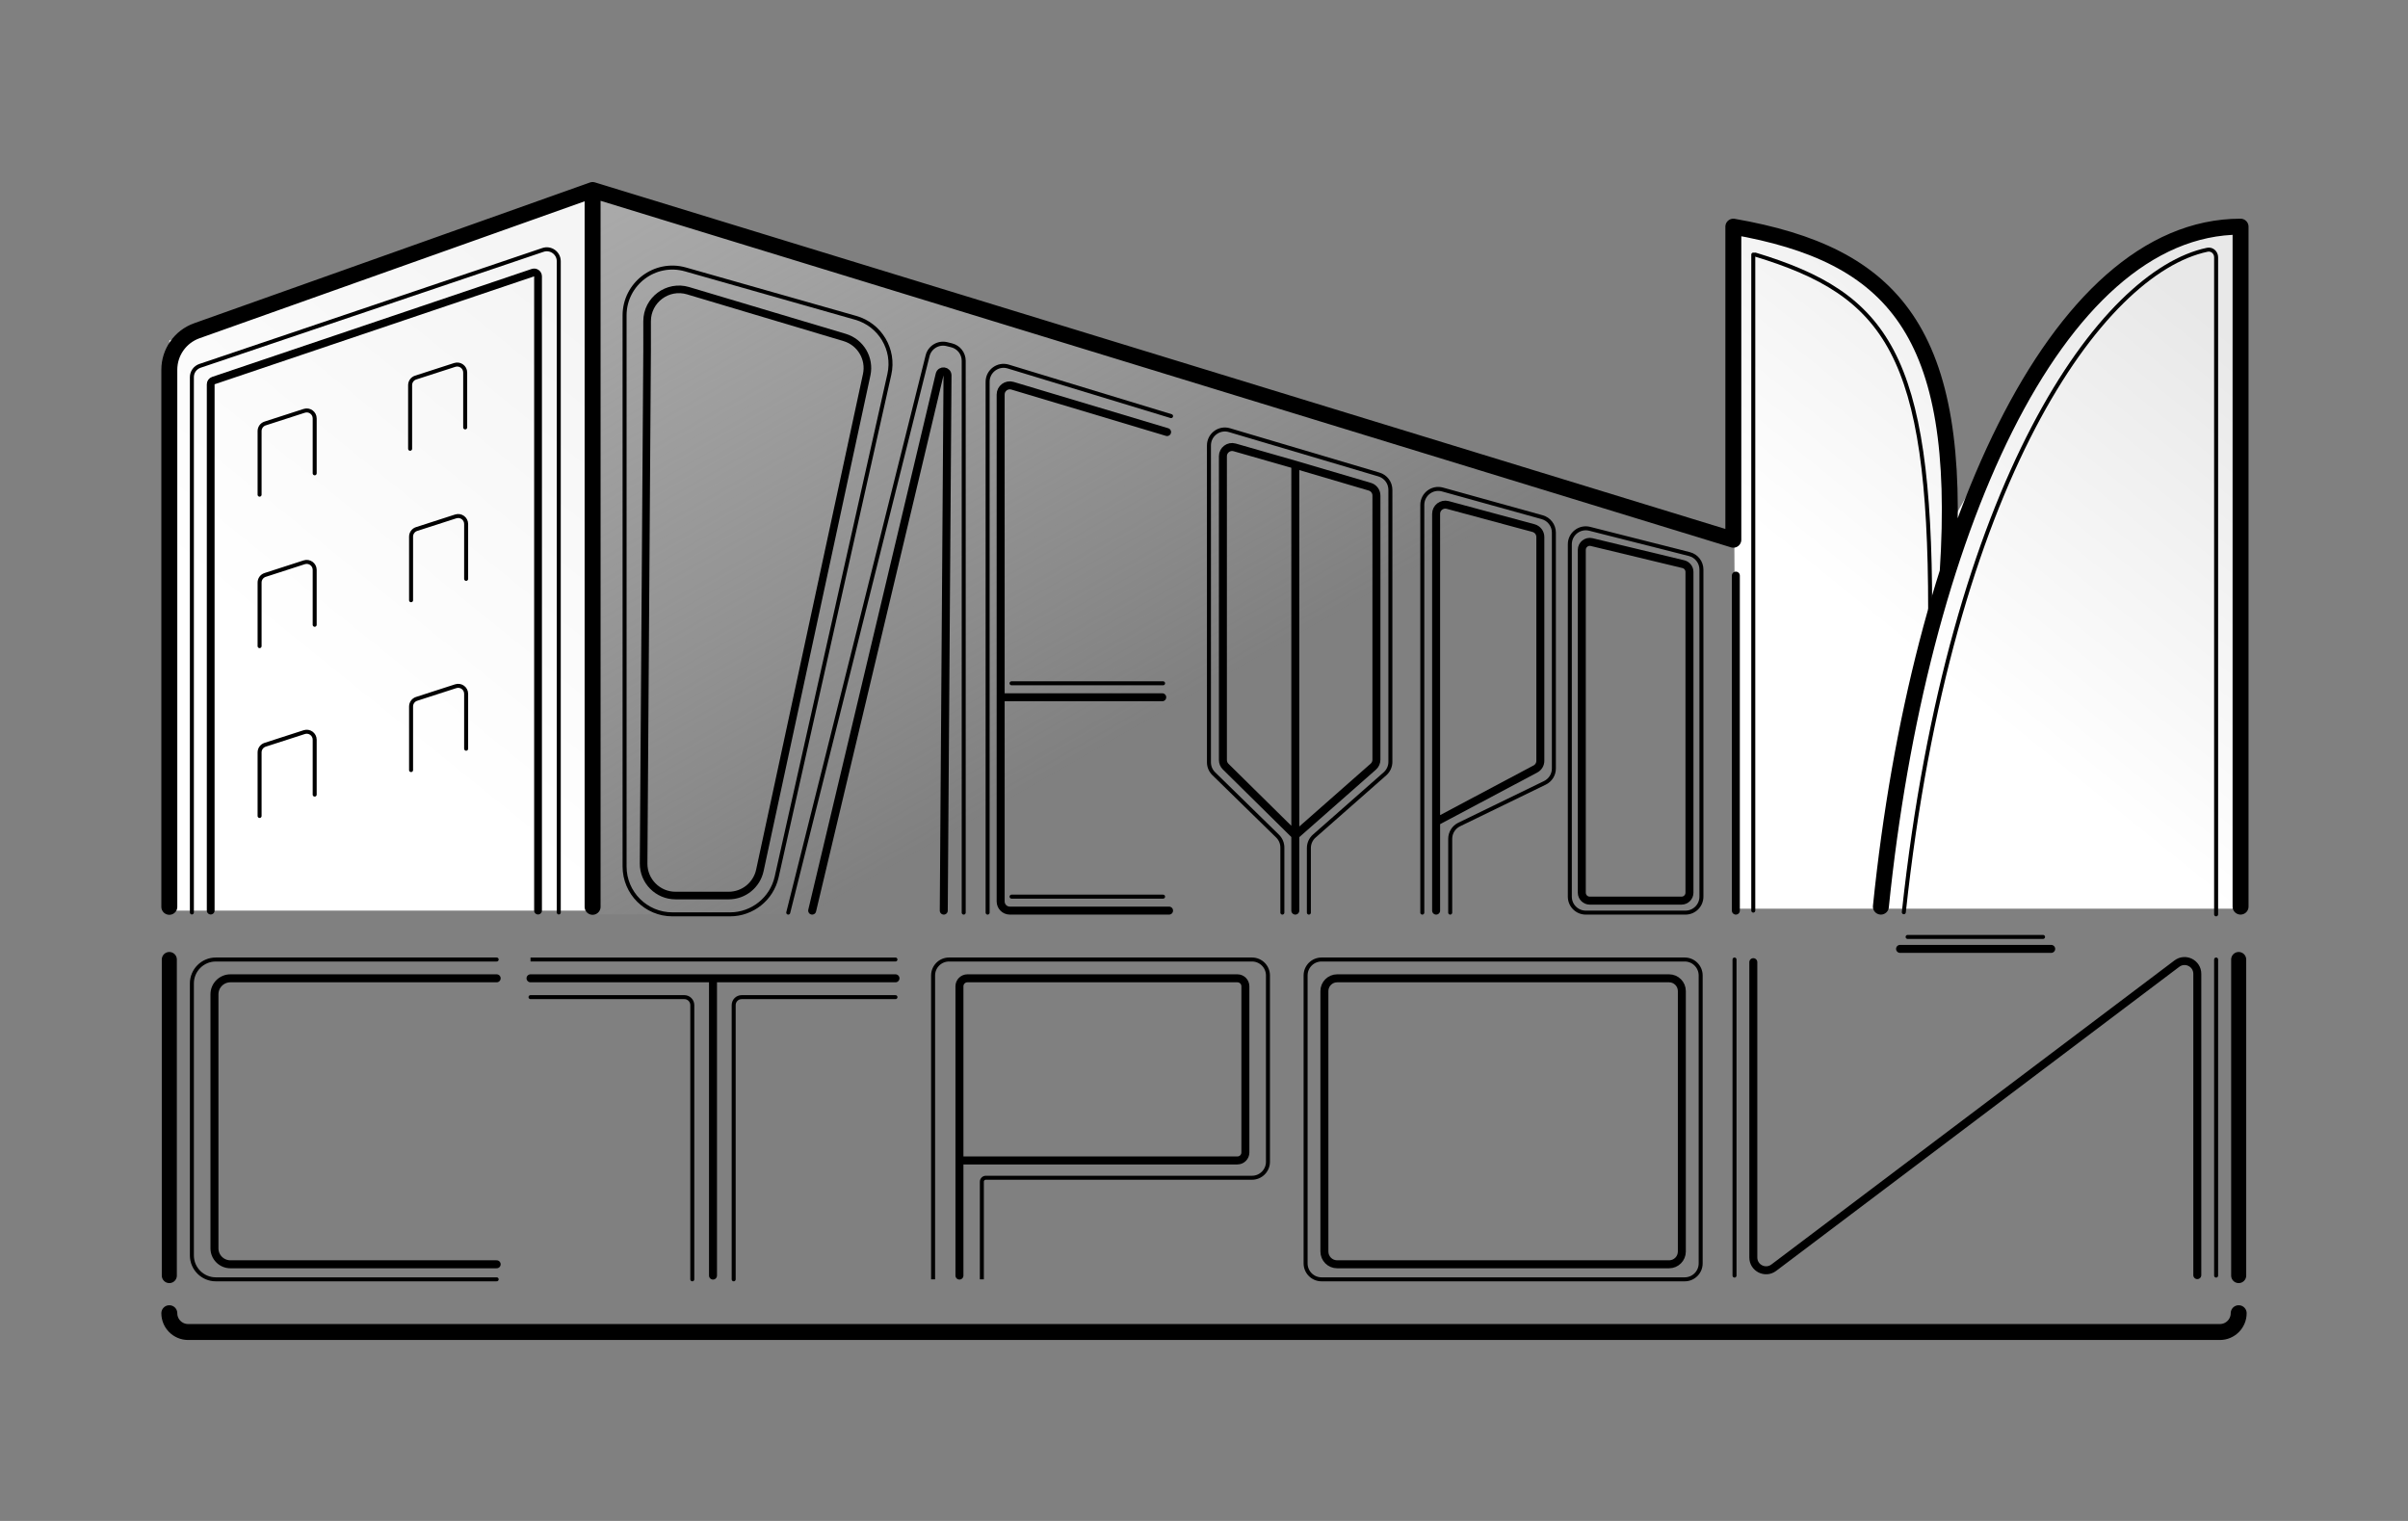 <?xml version="1.0" encoding="UTF-8"?> <svg xmlns="http://www.w3.org/2000/svg" width="114" height="72" viewBox="0 0 114 72" fill="none"><rect x="0" y="0" width="114" height="72" fill="#808080" stroke="none"/> <path d="M28.144 9.262L82.115 25.557V43.284H28.144V9.262Z" fill="url(#paint0_linear_134_649)"></path> <path d="M8.016 16.12L28.144 8.728V43.106H8.016V16.12Z" fill="url(#paint1_linear_134_649)"></path> <path d="M82.026 10.866C88.908 11.829 91.305 14.658 92.625 24.314L97.969 14.963C100.819 12.473 102.532 11.563 105.806 10.866L106.162 43.017H82.204L82.026 10.866Z" fill="url(#paint2_linear_134_649)"></path> <path d="M30.635 16.616L30.47 40.873C30.464 41.711 31.142 42.394 31.98 42.394H34.498C35.209 42.394 35.824 41.897 35.974 41.202L41.031 17.74C41.197 16.97 40.742 16.201 39.987 15.975L32.577 13.762C31.609 13.472 30.635 14.198 30.635 15.209V16.616Z" stroke="black" stroke-width="0.36" stroke-linecap="round"></path> <path d="M29.569 15.632V41.019C29.569 42.27 30.583 43.284 31.834 43.284H34.559C35.619 43.284 36.537 42.549 36.769 41.514L42.104 17.721C42.366 16.549 41.668 15.375 40.513 15.046L32.454 12.755C31.007 12.343 29.569 13.43 29.569 14.934V15.632Z" stroke="black" stroke-width="0.189" stroke-linecap="round"></path> <path d="M61.323 22.001V39.544M61.323 22.001L64.852 23.041C65.037 23.096 65.163 23.265 65.163 23.458V35.965C65.163 36.09 65.11 36.209 65.016 36.291L61.323 39.544M61.323 22.001L58.449 21.178C58.172 21.098 57.895 21.307 57.895 21.596V35.98C57.895 36.096 57.942 36.207 58.024 36.289L61.323 39.544M61.323 43.107V39.544" stroke="black" stroke-width="0.378" stroke-linecap="round"></path> <path d="M60.71 43.202V40.121C60.71 39.918 60.628 39.723 60.483 39.581L57.462 36.627C57.316 36.485 57.234 36.291 57.234 36.087V21.087C57.234 20.582 57.72 20.219 58.204 20.363L65.284 22.463C65.604 22.558 65.824 22.853 65.824 23.187V36.064C65.824 36.281 65.731 36.487 65.568 36.631L62.221 39.578C62.058 39.721 61.965 39.928 61.965 40.145V43.202" stroke="black" stroke-width="0.189" stroke-linecap="round"></path> <path d="M67.989 43.107V38.901M67.989 38.901L67.989 24.324C67.989 24.038 68.26 23.83 68.537 23.904L72.602 25C72.791 25.052 72.923 25.224 72.923 25.42L72.923 36.017C72.923 36.178 72.835 36.325 72.693 36.401L67.989 38.901Z" stroke="black" stroke-width="0.378" stroke-linecap="round"></path> <path d="M38.45 43.107L44.484 17.726C44.536 17.507 44.858 17.546 44.857 17.771L44.68 43.107" stroke="black" stroke-width="0.378" stroke-linecap="round"></path> <path d="M37.317 43.202L43.914 16.841C44.015 16.437 44.424 16.191 44.828 16.291L45.05 16.346C45.387 16.43 45.624 16.732 45.624 17.079V43.202" stroke="black" stroke-width="0.189" stroke-linecap="round"></path> <path d="M55.346 43.107H47.807C47.567 43.107 47.373 42.913 47.373 42.673V33.008M55.252 20.453L47.932 18.26C47.653 18.177 47.373 18.386 47.373 18.677V33.008M47.373 33.008H55.023" stroke="black" stroke-width="0.378" stroke-linecap="round"></path> <path d="M74.886 42.258V26.029C74.886 25.785 75.114 25.605 75.352 25.662L79.694 26.707C79.863 26.748 79.983 26.9 79.983 27.075V42.258C79.983 42.466 79.814 42.635 79.605 42.635H75.263C75.055 42.635 74.886 42.466 74.886 42.258Z" stroke="black" stroke-width="0.378" stroke-linecap="round"></path> <path d="M8.016 62.166V62.166C8.016 62.657 8.414 63.056 8.906 63.056H105.094C105.586 63.056 105.984 62.657 105.984 62.166V62.166" stroke="black" stroke-width="0.755" stroke-linecap="round"></path> <path d="M74.319 42.446V25.765C74.319 25.273 74.783 24.912 75.26 25.033L79.98 26.23C80.315 26.315 80.549 26.617 80.549 26.962V42.446C80.549 42.864 80.211 43.202 79.794 43.202H75.075C74.657 43.202 74.319 42.864 74.319 42.446Z" stroke="black" stroke-width="0.189" stroke-linecap="round"></path> <path d="M83.004 12.052V43.107" stroke="black" stroke-width="0.189" stroke-linecap="round"></path> <path d="M83.098 12.052C89.328 13.94 91.378 16.774 91.378 28.856" stroke="black" stroke-width="0.189" stroke-linecap="round"></path> <path d="M82.179 27.249V43.107" stroke="black" stroke-width="0.378" stroke-linecap="round"></path> <path d="M28.055 8.995L9.319 15.657C8.537 15.935 8.016 16.674 8.016 17.503V42.928M28.055 8.995L82.06 25.55V10.73C89.611 12.052 92.95 15.653 92.208 27.075M28.055 8.995V42.928M106.073 42.918V10.73C97.295 10.73 90.838 25.361 89.045 42.918" stroke="black" stroke-width="0.755" stroke-linecap="round" stroke-linejoin="round"></path> <path d="M12.29 23.417V20.406C12.29 20.242 12.396 20.097 12.552 20.047L14.404 19.448C14.648 19.369 14.898 19.551 14.898 19.807V22.406" stroke="black" stroke-width="0.189" stroke-linecap="round"></path> <path d="M12.29 30.587V27.576C12.29 27.412 12.396 27.267 12.552 27.217L14.404 26.618C14.648 26.54 14.898 26.721 14.898 26.978V29.576" stroke="black" stroke-width="0.189" stroke-linecap="round"></path> <path d="M12.29 38.627V35.616C12.29 35.452 12.396 35.307 12.552 35.256L14.404 34.658C14.648 34.579 14.898 34.761 14.898 35.017V37.616" stroke="black" stroke-width="0.189" stroke-linecap="round"></path> <path d="M19.416 21.244V18.233C19.416 18.069 19.521 17.924 19.677 17.874L21.529 17.275C21.773 17.196 22.023 17.378 22.023 17.634V20.233" stroke="black" stroke-width="0.189" stroke-linecap="round"></path> <path d="M19.461 28.414V25.403C19.461 25.24 19.567 25.094 19.722 25.044L21.575 24.446C21.819 24.367 22.068 24.549 22.068 24.805V27.403" stroke="black" stroke-width="0.189" stroke-linecap="round"></path> <path d="M19.461 36.454V33.443C19.461 33.279 19.567 33.134 19.722 33.084L21.575 32.485C21.819 32.406 22.068 32.588 22.068 32.844V35.443" stroke="black" stroke-width="0.189" stroke-linecap="round"></path> <path d="M9.975 43.106V18.191C9.975 18.112 10.025 18.042 10.1 18.017L25.229 12.907C25.348 12.867 25.472 12.956 25.472 13.082V43.106" stroke="black" stroke-width="0.368" stroke-linecap="round"></path> <path d="M9.084 43.195V17.854C9.084 17.611 9.239 17.396 9.47 17.318L25.705 11.831C26.072 11.707 26.453 11.98 26.453 12.367V43.195" stroke="black" stroke-width="0.189" stroke-linecap="round"></path> <path d="M46.756 43.202V33.668V18.074C46.756 17.567 47.246 17.204 47.731 17.351L55.441 19.698M55.063 32.346H47.889M47.889 42.446H55.063" stroke="black" stroke-width="0.189" stroke-linecap="round"></path> <path d="M67.335 43.202V23.901C67.335 23.401 67.811 23.039 68.292 23.173L73.011 24.484C73.338 24.575 73.564 24.873 73.564 25.212V36.38C73.564 36.669 73.399 36.932 73.139 37.059L69.081 39.031C68.821 39.157 68.656 39.421 68.656 39.71V43.202" stroke="black" stroke-width="0.189" stroke-linecap="round"></path> <path d="M104.916 43.284V12.178C104.916 11.953 104.721 11.777 104.5 11.823C99.505 12.864 92.329 22.77 90.131 43.184" stroke="black" stroke-width="0.189" stroke-linecap="round"></path> <path d="M23.513 60.562H10.217C9.592 60.562 9.084 60.055 9.084 59.43V54.795V46.555C9.084 45.929 9.592 45.422 10.217 45.422H23.513" stroke="black" stroke-width="0.189" stroke-linecap="round"></path> <path d="M23.513 59.85H10.909C10.491 59.85 10.153 59.512 10.153 59.095V54.693V47.068C10.153 46.651 10.491 46.312 10.909 46.312H23.513" stroke="black" stroke-width="0.378" stroke-linecap="round"></path> <path d="M45.422 60.384V54.934M45.422 54.934V46.69C45.422 46.481 45.591 46.312 45.799 46.312L58.582 46.312C58.79 46.312 58.959 46.481 58.959 46.69V54.557C58.959 54.766 58.79 54.934 58.582 54.934H45.422Z" stroke="black" stroke-width="0.378" stroke-linecap="round"></path> <path d="M61.81 59.807V46.177C61.81 45.76 62.148 45.422 62.565 45.422H79.757C80.175 45.422 80.513 45.76 80.513 46.177V59.807C80.513 60.224 80.175 60.562 79.757 60.562H62.565C62.148 60.562 61.81 60.224 61.81 59.807Z" stroke="black" stroke-width="0.189"></path> <path d="M62.7 59.246V46.916C62.7 46.583 62.971 46.312 63.304 46.312H79.018C79.352 46.312 79.622 46.583 79.622 46.916V59.246C79.622 59.58 79.352 59.85 79.018 59.85H63.304C62.971 59.85 62.7 59.58 62.7 59.246Z" stroke="black" stroke-width="0.378"></path> <path d="M104.025 60.363V46.099C104.025 45.601 103.456 45.317 103.058 45.617L83.974 60.011C83.576 60.311 83.006 60.027 83.006 59.529V53.144V45.548" stroke="black" stroke-width="0.378" stroke-linecap="round"></path> <path d="M25.116 46.312H33.755M42.394 46.312H33.755M33.755 46.312V60.384" stroke="black" stroke-width="0.378" stroke-linecap="round"></path> <path d="M42.394 45.516C42.446 45.516 42.488 45.474 42.488 45.422C42.488 45.37 42.446 45.328 42.394 45.328V45.516ZM25.116 45.516H42.394V45.328H25.116V45.516Z" fill="black"></path> <path d="M25.116 47.203H32.398C32.606 47.203 32.775 47.372 32.775 47.581V60.562" stroke="black" stroke-width="0.189" stroke-linecap="round"></path> <path d="M42.394 47.203H35.112C34.903 47.203 34.734 47.372 34.734 47.581V60.562" stroke="black" stroke-width="0.189" stroke-linecap="round"></path> <path d="M89.953 44.919H97.108" stroke="black" stroke-width="0.378" stroke-linecap="round"></path> <path d="M90.31 44.353H96.722" stroke="black" stroke-width="0.189" stroke-linecap="round"></path> <path d="M44.175 60.562V46.177C44.175 45.76 44.513 45.422 44.93 45.422H59.273C59.69 45.422 60.028 45.76 60.028 46.177V54.998C60.028 55.415 59.69 55.753 59.273 55.753H46.671C46.567 55.753 46.483 55.838 46.483 55.942V60.562" stroke="black" stroke-width="0.189"></path> <path d="M82.116 45.422V60.384" stroke="black" stroke-width="0.189" stroke-linecap="round"></path> <path d="M104.916 45.422V60.384" stroke="black" stroke-width="0.189" stroke-linecap="round"></path> <path d="M105.984 45.422V60.384" stroke="black" stroke-width="0.713" stroke-linecap="round"></path> <path d="M8.016 45.422V60.384" stroke="black" stroke-width="0.713" stroke-linecap="round"></path> <defs> <linearGradient id="paint0_linear_134_649" x1="22.087" y1="-18.347" x2="52.636" y2="35.18" gradientUnits="userSpaceOnUse"> <stop stop-color="#C0C0C0"></stop> <stop offset="1" stop-color="#D9D9D9" stop-opacity="0"></stop> </linearGradient> <linearGradient id="paint1_linear_134_649" x1="34.111" y1="20.306" x2="20.663" y2="36.961" gradientUnits="userSpaceOnUse"> <stop stop-color="#F5F5F5"></stop> <stop offset="1" stop-color="white"></stop> </linearGradient> <linearGradient id="paint2_linear_134_649" x1="112.129" y1="21.019" x2="98.681" y2="37.673" gradientUnits="userSpaceOnUse"> <stop stop-color="#E8E8E8"></stop> <stop offset="1" stop-color="white"></stop> </linearGradient> </defs> </svg> 